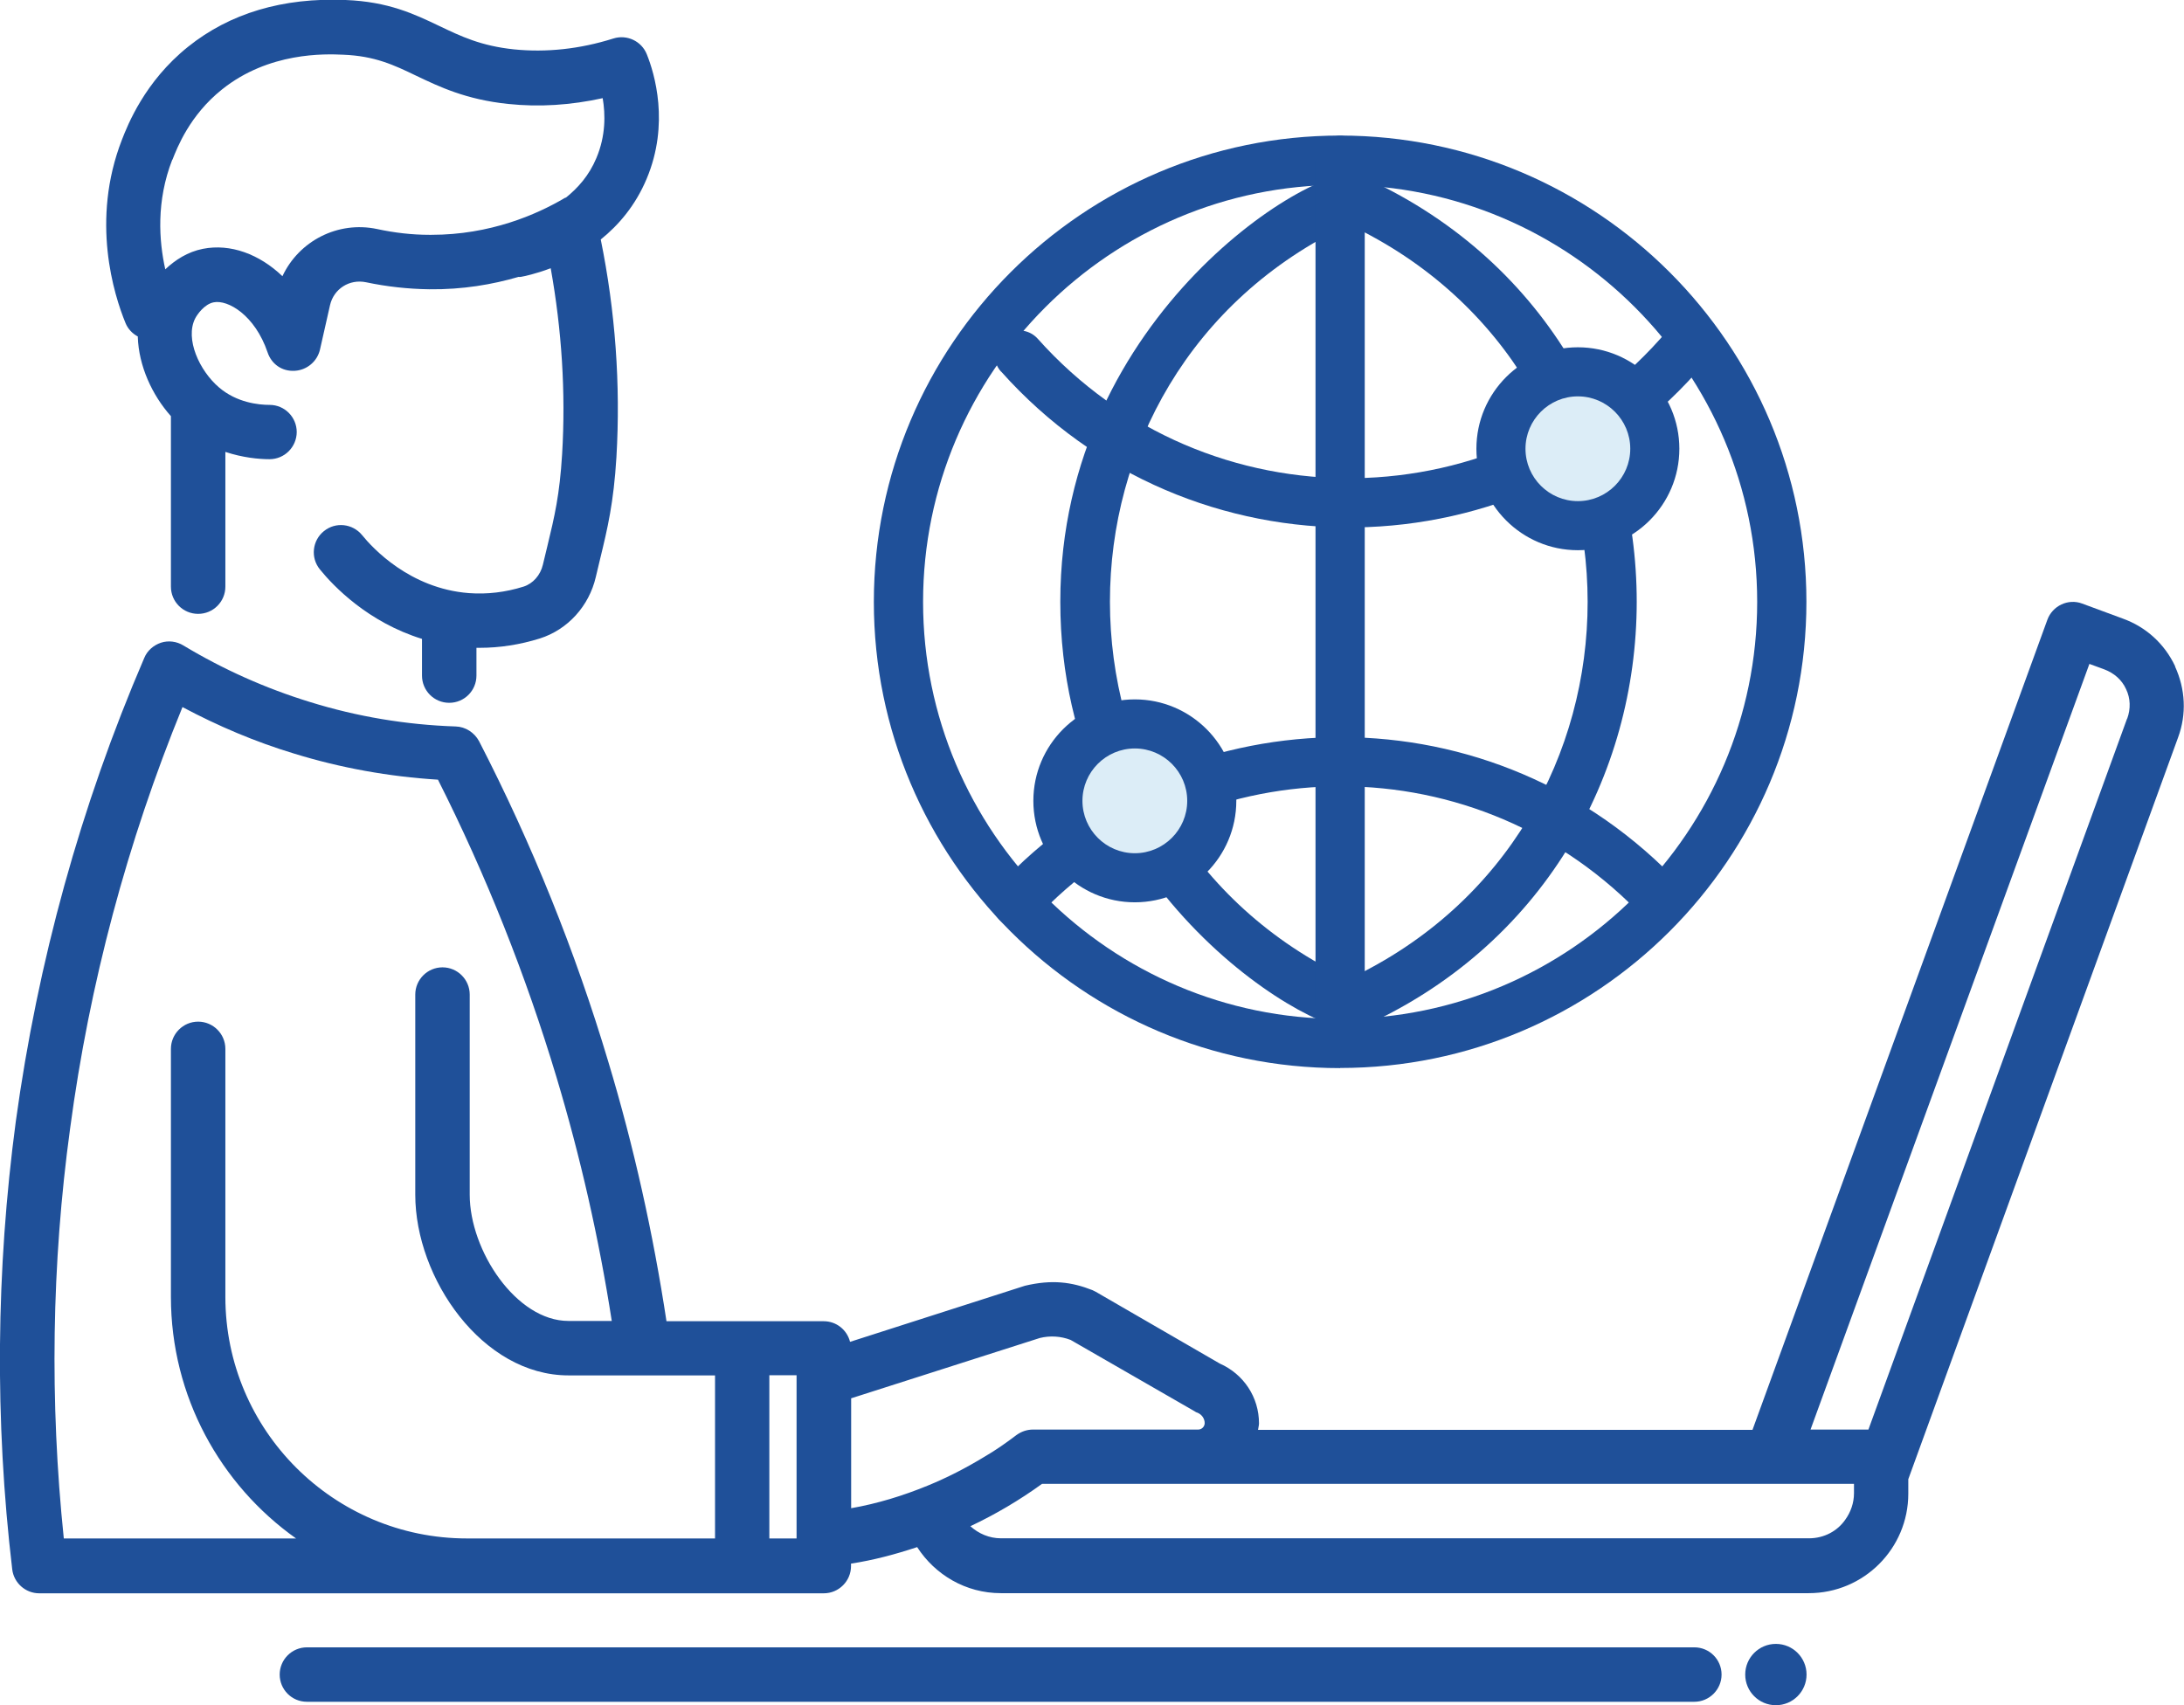 <?xml version="1.0" encoding="UTF-8"?><svg xmlns="http://www.w3.org/2000/svg" viewBox="0 0 158.83 124.02"><defs><style>.e{fill:#dcedf7;}.f{fill:#1f5099;}</style></defs><g id="a"/><g id="b"><g id="c"><g><path class="f" d="M97.46,77.69c-18.7,0-33.91-15.21-33.91-33.91S78.76,9.86,97.46,9.86s33.91,15.21,33.91,33.91-15.21,33.91-33.91,33.91Zm0-64.24c-16.72,0-30.33,13.61-30.33,30.33s13.61,30.33,30.33,30.33,30.33-13.61,30.33-30.33-13.61-30.33-30.33-30.33Z"/><path class="f" d="M77.11,43.77c0-21.11,19.02-32.22,21.7-31.04,26.99,11.88,26.93,50.23,0,62.08-2.43,1.07-21.7-9.58-21.7-31.04Zm20.98-27.44c-23.18,10.93-23.14,43.96,0,54.88,23.18-10.93,23.14-43.96,0-54.88Z"/><path class="f" d="M95.67,73.18V11.65c0-2.36,3.58-2.37,3.58,0v61.53c0,2.36-3.58,2.37-3.58,0Z"/><path class="f" d="M72.79,27.02c-.66-.74-.59-1.87,.15-2.53,.74-.66,1.87-.59,2.53,.15,12.28,13.77,33.91,13.49,45.83-.64,1.53-1.81,4.26,.5,2.74,2.31-13.31,15.79-37.5,16.11-51.23,.72Z"/><path class="f" d="M72.63,64.43c12.87-13.84,35.16-14.74,48.99-.69,1.66,1.69-.89,4.2-2.55,2.51-12.36-12.56-32.29-11.78-43.82,.62-1.61,1.73-4.23-.7-2.62-2.44Z"/><g><path class="e" d="M120.35,32.64c0,3.09-2.5,5.59-5.59,5.59s-5.59-2.5-5.59-5.59,2.5-5.59,5.59-5.59,5.59,2.5,5.59,5.59Z"/><path class="f" d="M114.75,40.02c-4.07,0-7.38-3.31-7.38-7.38s3.31-7.38,7.38-7.38,7.38,3.31,7.38,7.38-3.31,7.38-7.38,7.38Zm0-11.19c-2.1,0-3.81,1.71-3.81,3.81s1.71,3.81,3.81,3.81,3.81-1.71,3.81-3.81-1.71-3.81-3.81-3.81Z"/></g><g><path class="e" d="M88.13,58.25c0,3.09-2.5,5.59-5.59,5.59s-5.59-2.5-5.59-5.59,2.5-5.59,5.59-5.59,5.59,2.5,5.59,5.59Z"/><path class="f" d="M82.53,65.63c-4.07,0-7.38-3.31-7.38-7.38s3.31-7.38,7.38-7.38,7.38,3.31,7.38,7.38-3.31,7.38-7.38,7.38Zm0-11.19c-2.1,0-3.81,1.71-3.81,3.81s1.71,3.81,3.81,3.81,3.81-1.71,3.81-3.81-1.71-3.81-3.81-3.81Z"/></g></g><g id="d"><g><path class="f" d="M10.02,24.5c.07,2.11,1.03,4.22,2.41,5.77v12.4c0,1.09,.88,1.98,1.98,1.98s1.98-.89,1.98-1.98v-9.8c1.27,.42,2.44,.53,3.21,.53h0c1.09,0,1.97-.88,1.98-1.97,0-1.09-.88-1.98-1.97-1.98-.82,0-2.39-.17-3.67-1.26-1.45-1.23-2.49-3.55-1.75-5.02,.14-.28,.67-1.05,1.35-1.18,1.03-.21,3,.93,3.92,3.64,.28,.84,1.04,1.4,1.98,1.34,.88-.05,1.63-.68,1.83-1.54l.73-3.23c.27-1.19,1.41-1.92,2.62-1.67,1.51,.32,3.06,.49,4.6,.51,2.44,.03,4.6-.35,6.49-.9,.05,0,.1,.01,.16,0,.23-.04,1.07-.21,2.18-.63,.8,4.47,1.1,9.01,.83,13.52-.18,2.97-.55,4.53-1.07,6.68l-.33,1.37c-.18,.76-.72,1.37-1.41,1.59-1.31,.41-2.64,.57-3.97,.47-4.31-.33-7.03-3.31-7.76-4.21-.69-.85-1.93-.99-2.78-.3-.85,.68-.99,1.93-.3,2.78,1.01,1.25,3.52,3.85,7.43,5.06v2.67c0,1.09,.88,1.98,1.98,1.98s1.98-.89,1.98-1.98v-2.02c.08,0,.16,0,.23,0,1.47,0,2.94-.23,4.38-.68,2.02-.64,3.58-2.35,4.07-4.47l.32-1.34c.53-2.18,.98-4.06,1.18-7.38,.31-5.29-.08-10.61-1.14-15.83,1.29-1.04,2.52-2.46,3.34-4.42,1.68-4,.57-7.66,.01-9.05-.38-.96-1.45-1.46-2.43-1.15-2.44,.77-4.88,1.03-7.24,.79-2.39-.25-3.85-.95-5.4-1.69-1.84-.88-3.73-1.78-6.84-1.9-4.57-.19-8.42,.97-11.45,3.4-3.16,2.53-4.4,5.71-4.81,6.76-2.29,5.88-.58,11.29,.26,13.34,.18,.44,.51,.77,.9,.98Zm2.52-12.88c.35-.89,1.26-3.24,3.6-5.11,3.42-2.74,7.5-2.59,8.82-2.53,2.3,.09,3.69,.75,5.29,1.52,1.7,.81,3.63,1.74,6.7,2.06,2.26,.24,4.56,.09,6.88-.42,.2,1.17,.23,2.73-.46,4.36-.53,1.27-1.35,2.18-2.21,2.87-.02,.01-.05,.01-.07,.02-2.08,1.23-5.45,2.69-9.72,2.69-.04,0-.09,0-.14,0-1.27,0-2.55-.15-3.8-.42-2.87-.61-5.7,.88-6.89,3.43-1.67-1.6-3.78-2.39-5.79-1.99-1.1,.22-2,.8-2.73,1.49-.46-2.07-.67-4.95,.51-7.98Z"/><path class="f" d="M158.19,48.47c-.77-1.64-2.12-2.87-3.82-3.48l-2.95-1.09c-1.01-.38-2.16,.16-2.53,1.19l-21.44,58.91h-35.96c.02-.16,.07-.31,.07-.47,0-1.9-1.11-3.58-2.85-4.35l-9.02-5.22c-.08-.04-.16-.08-.24-.12-1.5-.59-2.93-.79-4.91-.32l-12.72,4.08c-.22-.87-.99-1.5-1.92-1.5h-11.43c-.97-6.39-2.37-12.7-4.23-18.87-2.39-8.01-5.56-15.87-9.4-23.32-.34-.63-.99-1.05-1.7-1.07-3.6-.12-7.16-.71-10.6-1.78-3.22-.99-6.31-2.37-9.2-4.11-.49-.3-1.09-.38-1.64-.2-.53,.18-.99,.57-1.21,1.11-4.63,10.76-7.75,22.12-9.34,33.71-1.44,10.8-1.54,21.76-.26,32.58,.12,.99,.97,1.74,1.96,1.74H59.91c1.09,0,1.98-.89,1.98-1.98v-.18c1.64-.25,3.24-.68,4.81-1.2,1.3,2.01,3.53,3.35,6.09,3.35h58.75c4,0,7.24-3.24,7.24-7.24v-1.05l19.62-53.95c.63-1.7,.53-3.52-.22-5.16ZM57.93,101.42v10.48h-1.98v-11.87h1.98v1.38Zm-5.93,10.48h-18.04c-9.69,0-17.57-7.87-17.57-17.57v-18.04c0-1.09-.89-1.98-1.98-1.98s-1.98,.89-1.98,1.98v18.04c0,7.24,3.6,13.67,9.1,17.57H4.64c-1.03-9.93-.89-19.96,.46-29.83,1.4-10.5,4.15-20.81,8.17-30.64,2.59,1.38,5.3,2.53,8.11,3.38,3.4,1.05,6.92,1.68,10.47,1.9,3.5,6.94,6.39,14.22,8.62,21.64,1.74,5.8,3.09,11.73,4.02,17.73h-3.15c-3.8,0-7.18-5.12-7.18-9.18v-14.56c0-1.09-.89-1.98-1.98-1.98s-1.98,.89-1.98,1.98v14.56c0,6.07,4.87,13.14,11.14,13.14h10.66v11.87Zm9.89-10.19l13.73-4.39c.73-.18,1.52-.14,2.24,.14l9,5.18c.08,.06,.16,.1,.24,.12,.32,.14,.51,.44,.51,.75,0,.26-.22,.47-.47,.47h-12.01c-.44,0-.85,.14-1.21,.4-.75,.57-1.52,1.11-2.33,1.58-1.33,.81-2.71,1.52-4.13,2.1-1.78,.73-3.66,1.31-5.56,1.64v-7.99Zm72.94,6.9c0,.71-.24,1.38-.63,1.92-.57,.83-1.54,1.36-2.65,1.36h-58.75c-.86,0-1.63-.34-2.23-.88,1.82-.86,3.57-1.89,5.21-3.08h59.05v.67Zm19.86-56.34l-18.81,51.71h-4.21l20.28-55.69,1.09,.4c.69,.26,1.27,.75,1.58,1.44,.32,.67,.34,1.42,.08,2.14Z"/><circle class="f" cx="129.15" cy="121.8" r="2.23"/><path class="f" d="M123.22,119.82H22.32c-1.09,0-1.98,.89-1.98,1.98s.88,1.98,1.98,1.98H123.22c1.09,0,1.98-.89,1.98-1.98s-.88-1.98-1.98-1.98Z"/></g></g></g></g></svg>